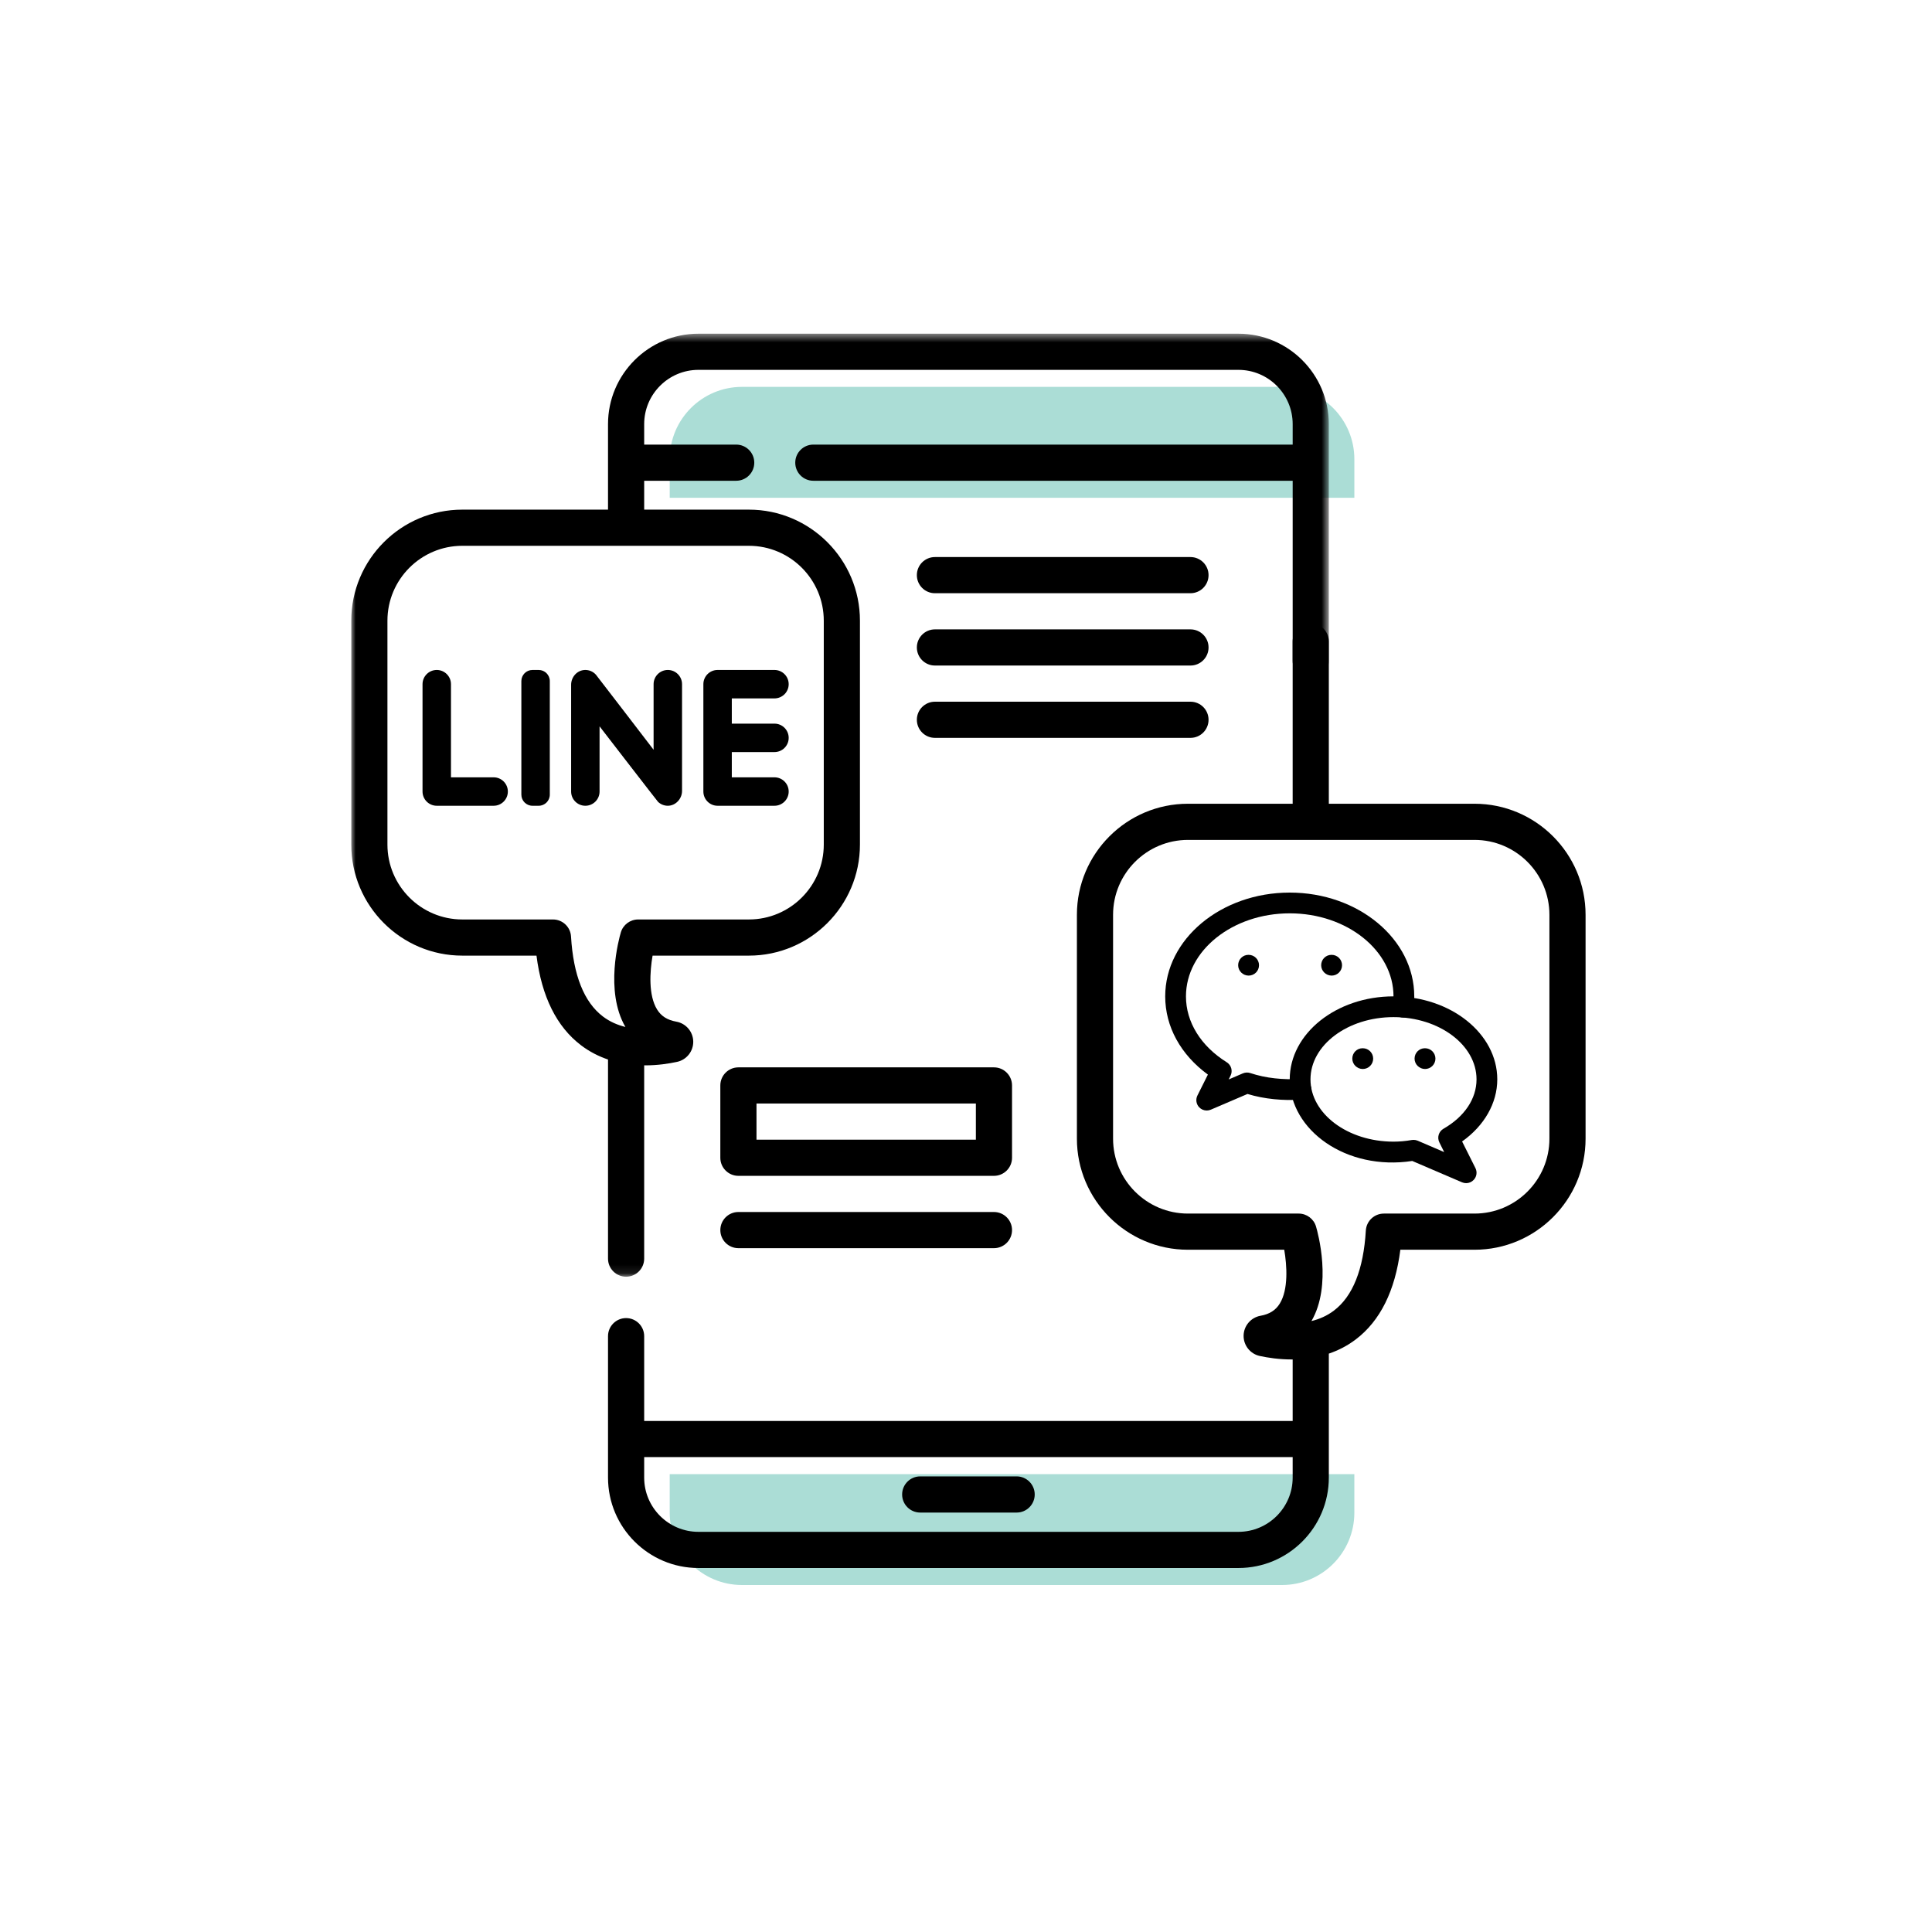 <?xml version="1.0" encoding="UTF-8"?>
<svg width="220px" height="220px" viewBox="0 0 220 220" version="1.1" xmlns="http://www.w3.org/2000/svg" xmlns:xlink="http://www.w3.org/1999/xlink">
    <!-- Generator: Sketch 53 (72520) - https://sketchapp.com -->
    <title>RWD-聯盟行銷-icon6</title>
    <desc>Created with Sketch.</desc>
    <defs>
        <polygon id="path-1" points="1 0.5 1.5 0.5 1.5 1 1 1"></polygon>
        <polygon id="path-3" points="0 0.512 111.316 0.512 111.316 107.893 0 107.893"></polygon>
        <polygon id="path-5" points="1 143.488 141.552 143.488 141.552 1 1 1"></polygon>
    </defs>
    <g id="RWD-聯盟行銷-icon6" stroke="none" stroke-width="1" fill="none" fill-rule="evenodd">
        <g id="Group-34" transform="translate(39, 37)">
            <g id="Group-3" transform="translate(0, 142.488)">
                <mask id="mask-2" fill="white">
                    <use xlink:href="#path-1"></use>
                </mask>
                <g id="Clip-2"></g>
                <path d="" id="Fill-1" fill="#B5FCFF" mask="url(#mask-2)"></path>
            </g>
            <path d="M106.987,143.488 L45.496,143.488 C40.947,143.488 37.261,139.801 37.261,135.253 L37.261,130.86 L115.222,130.86 L115.222,135.253 C115.222,139.801 111.537,143.488 106.987,143.488" id="Fill-4" fill="#ABDDD6"></path>
            <path d="M45.496,7.054 L106.987,7.054 C111.536,7.054 115.223,10.741 115.223,15.289 L115.223,19.682 L37.261,19.682 L37.261,15.289 C37.261,10.741 40.947,7.054 45.496,7.054" id="Fill-6" fill="#ABDDD6"></path>
            <g id="Group-10" transform="translate(1, 0.488)">
                <mask id="mask-4" fill="white">
                    <use xlink:href="#path-3"></use>
                </mask>
                <g id="Clip-9"></g>
                <path d="M25.023,69.15 C24.959,68.063 24.058,67.213 22.967,67.213 L12.645,67.213 C7.943,67.213 4.118,63.388 4.118,58.686 L4.118,33.191 C4.118,28.489 7.943,24.663 12.645,24.663 L45.278,24.663 C49.98,24.663 53.805,28.489 53.805,33.191 L53.805,58.686 C53.805,63.388 49.98,67.213 45.278,67.213 L32.668,67.213 C31.755,67.213 30.951,67.815 30.694,68.69 C30.493,69.368 28.833,75.352 31.215,79.453 C30.329,79.236 29.451,78.864 28.658,78.263 C26.508,76.633 25.285,73.567 25.023,69.15 L25.023,69.15 Z M29.236,105.834 C29.236,106.971 30.158,107.893 31.295,107.893 C32.432,107.893 33.354,106.971 33.354,105.834 L33.354,83.824 C33.396,83.824 33.438,83.826 33.479,83.826 C34.898,83.826 36.164,83.631 37.104,83.427 C38.189,83.191 38.961,82.215 38.941,81.105 C38.92,79.994 38.112,79.048 37.019,78.851 C35.994,78.668 35.297,78.228 34.826,77.469 C33.823,75.851 33.993,73.161 34.311,71.331 L45.278,71.331 C52.25,71.331 57.923,65.658 57.923,58.686 L57.923,33.191 C57.923,26.219 52.25,20.546 45.278,20.546 L33.354,20.546 L33.354,17.257 L43.832,17.257 C44.968,17.257 45.891,16.335 45.891,15.198 C45.891,14.061 44.968,13.139 43.832,13.139 L33.354,13.139 L33.354,10.806 C33.354,7.4 36.125,4.629 39.531,4.629 L101.022,4.629 C104.428,4.629 107.199,7.4 107.199,10.806 L107.199,13.139 L52.616,13.139 C51.478,13.139 50.557,14.061 50.557,15.198 C50.557,16.335 51.478,17.257 52.616,17.257 L107.199,17.257 L107.199,37.773 C107.199,38.909 108.121,39.831 109.257,39.831 C110.394,39.831 111.316,38.909 111.316,37.773 L111.316,10.806 C111.316,5.129 106.699,0.512 101.022,0.512 L39.531,0.512 C33.854,0.512 29.236,5.129 29.236,10.806 L29.236,20.546 L12.645,20.546 C5.673,20.546 -0,26.219 -0,33.191 L-0,58.686 C-0,65.658 5.673,71.331 12.645,71.331 L21.091,71.331 C21.685,76.005 23.389,79.436 26.169,81.544 C27.15,82.288 28.191,82.806 29.236,83.161 L29.236,105.834 Z" id="Fill-8" fill="#000000" mask="url(#mask-4)"></path>
            </g>
            <path d="M65.786,135.238 L76.767,135.238 C77.903,135.238 78.825,134.315 78.825,133.179 C78.825,132.042 77.903,131.119 76.767,131.119 L65.786,131.119 C64.649,131.119 63.727,132.042 63.727,133.179 C63.727,134.315 64.649,135.238 65.786,135.238" id="Fill-11" fill="#000000"></path>
            <path d="M137.434,92.665 C137.434,97.367 133.609,101.192 128.907,101.192 L118.584,101.192 C117.494,101.192 116.593,102.041 116.529,103.129 C116.266,107.546 115.044,110.613 112.894,112.241 C112.101,112.843 111.223,113.215 110.337,113.432 C112.719,109.33 111.059,103.345 110.858,102.669 C110.601,101.794 109.797,101.192 108.884,101.192 L96.274,101.192 C91.572,101.192 87.747,97.367 87.747,92.665 L87.747,67.169 C87.747,62.467 91.572,58.642 96.274,58.642 L128.907,58.642 C133.609,58.642 137.434,62.467 137.434,67.169 L137.434,92.665 Z M108.198,131.257 C108.198,134.663 105.427,137.433 102.022,137.433 L40.53,137.433 C37.125,137.433 34.354,134.663 34.354,131.257 L34.354,128.923 L108.198,128.923 L108.198,131.257 Z M128.907,54.524 L112.316,54.524 L112.316,36.045 C112.316,34.908 111.394,33.986 110.257,33.986 C109.12,33.986 108.198,34.908 108.198,36.045 L108.198,54.524 L96.274,54.524 C89.302,54.524 83.629,60.197 83.629,67.169 L83.629,92.664 C83.629,99.637 89.302,105.31 96.274,105.31 L107.238,105.31 C107.549,107.122 107.725,109.831 106.729,111.442 C106.258,112.205 105.56,112.646 104.533,112.83 C103.44,113.025 102.632,113.973 102.611,115.083 C102.591,116.193 103.363,117.17 104.448,117.406 C105.388,117.609 106.653,117.803 108.073,117.803 C108.113,117.803 108.156,117.802 108.198,117.802 L108.198,124.806 L34.354,124.806 L34.354,115.152 C34.354,114.015 33.432,113.093 32.295,113.093 C31.157,113.093 30.236,114.015 30.236,115.152 L30.236,131.257 C30.236,136.934 34.853,141.551 40.53,141.551 L102.022,141.551 C107.697,141.551 112.316,136.934 112.316,131.257 L112.316,117.14 C113.362,116.785 114.401,116.267 115.382,115.523 C118.163,113.414 119.867,109.984 120.46,105.31 L128.906,105.31 C135.879,105.31 141.552,99.637 141.552,92.665 L141.552,67.169 C141.552,60.197 135.879,54.524 128.907,54.524 L128.907,54.524 Z" id="Fill-13" fill="#000000"></path>
            <path d="M96.561,26.433 L67.462,26.433 C66.325,26.433 65.404,27.355 65.404,28.492 C65.404,29.629 66.325,30.551 67.462,30.551 L96.561,30.551 C97.698,30.551 98.62,29.629 98.62,28.492 C98.62,27.355 97.698,26.433 96.561,26.433" id="Fill-15" fill="#000000"></path>
            <path d="M96.561,34.668 L67.462,34.668 C66.325,34.668 65.404,35.59 65.404,36.727 C65.404,37.864 66.325,38.786 67.462,38.786 L96.561,38.786 C97.698,38.786 98.62,37.864 98.62,36.727 C98.62,35.59 97.698,34.668 96.561,34.668" id="Fill-17" fill="#000000"></path>
            <path d="M98.62,44.963 C98.62,43.827 97.698,42.904 96.561,42.904 L67.463,42.904 C66.325,42.904 65.404,43.827 65.404,44.963 C65.404,46.1 66.325,47.022 67.463,47.022 L96.561,47.022 C97.698,47.022 98.62,46.1 98.62,44.963" id="Fill-19" fill="#000000"></path>
            <mask id="mask-6" fill="white">
                <use xlink:href="#path-5"></use>
            </mask>
            <g id="Clip-22"></g>
            <path d="M47.143,92.778 L72.124,92.778 L72.124,88.66 L47.143,88.66 L47.143,92.778 Z M76.242,86.601 C76.242,85.465 75.319,84.542 74.183,84.542 L45.084,84.542 C43.947,84.542 43.025,85.465 43.025,86.601 L43.025,94.837 C43.025,95.973 43.947,96.895 45.084,96.895 L74.183,96.895 C75.319,96.895 76.242,95.973 76.242,94.837 L76.242,86.601 Z" id="Fill-21" fill="#000000" mask="url(#mask-6)"></path>
            <path d="M74.183,101.013 L45.084,101.013 C43.947,101.013 43.026,101.935 43.026,103.072 C43.026,104.209 43.947,105.131 45.084,105.131 L74.183,105.131 C75.319,105.131 76.242,104.209 76.242,103.072 C76.242,101.935 75.319,101.013 74.183,101.013" id="Fill-23" fill="#000000" mask="url(#mask-6)"></path>
            <path d="M12.353,51.515 L12.353,40.909 C12.353,40.015 11.628,39.29 10.734,39.29 C9.84,39.29 9.114,40.015 9.114,40.909 L9.114,53.134 C9.114,54.028 9.84,54.753 10.734,54.753 L17.211,54.753 C18.105,54.753 18.83,54.028 18.83,53.134 C18.83,52.24 18.105,51.515 17.211,51.515 L12.353,51.515 Z" id="Fill-24" fill="#000000" mask="url(#mask-6)"></path>
            <path d="M22.341,54.753 L21.633,54.753 C20.934,54.753 20.368,54.187 20.368,53.488 L20.368,40.555 C20.368,39.856 20.934,39.29 21.633,39.29 L22.341,39.29 C23.04,39.29 23.607,39.856 23.607,40.555 L23.607,53.488 C23.607,54.187 23.04,54.753 22.341,54.753" id="Fill-25" fill="#000000" mask="url(#mask-6)"></path>
            <path d="M35.426,40.909 L35.426,48.377 C35.426,48.377 28.96,39.943 28.861,39.832 C28.552,39.485 28.097,39.272 27.592,39.291 C26.71,39.324 26.035,40.094 26.035,40.976 L26.035,53.134 C26.035,54.028 26.76,54.753 27.655,54.753 C28.549,54.753 29.274,54.028 29.274,53.134 L29.274,45.711 C29.274,45.711 35.838,54.219 35.935,54.311 C36.221,54.581 36.606,54.749 37.031,54.753 C37.93,54.761 38.665,53.966 38.665,53.066 L38.665,40.909 C38.665,40.015 37.94,39.29 37.046,39.29 C36.151,39.29 35.426,40.015 35.426,40.909" id="Fill-26" fill="#000000" mask="url(#mask-6)"></path>
            <path d="M50.809,40.909 C50.809,40.015 50.084,39.29 49.189,39.29 L42.712,39.29 C41.818,39.29 41.094,40.015 41.094,40.909 L41.094,53.134 C41.094,54.028 41.818,54.753 42.712,54.753 L49.189,54.753 C50.084,54.753 50.809,54.028 50.809,53.134 C50.809,52.24 50.084,51.515 49.189,51.515 L44.332,51.515 L44.332,48.64 L49.189,48.64 C50.084,48.64 50.809,47.916 50.809,47.022 C50.809,46.127 50.084,45.402 49.189,45.402 L44.332,45.402 L44.332,42.528 L49.189,42.528 C50.084,42.528 50.809,41.803 50.809,40.909" id="Fill-27" fill="#000000" mask="url(#mask-6)"></path>
            <path d="M107.864,64.64 C100.044,64.64 93.684,69.941 93.684,76.457 C93.684,79.9 95.442,83.096 98.545,85.365 L97.354,87.747 C97.132,88.189 97.21,88.725 97.55,89.085 C97.777,89.326 98.091,89.456 98.41,89.456 C98.566,89.456 98.725,89.425 98.876,89.361 L103.054,87.572 C105.014,88.165 107.103,88.345 109.199,88.224 C109.852,88.191 110.353,87.633 110.317,86.981 C110.282,86.327 109.663,85.792 109.074,85.866 C107.117,85.965 105.174,85.792 103.369,85.19 C103.095,85.1 102.797,85.114 102.53,85.225 L100.911,85.92 L101.124,85.492 C101.395,84.949 101.209,84.285 100.691,83.963 C97.739,82.12 96.047,79.385 96.047,76.457 C96.047,71.243 101.348,67.003 107.864,67.003 C114.38,67.003 119.681,71.243 119.681,76.457 C119.681,76.811 119.664,77.145 119.605,77.478 C119.49,78.121 119.92,78.735 120.56,78.849 C121.212,78.969 121.815,78.537 121.931,77.894 C122.014,77.424 122.044,76.953 122.044,76.457 C122.044,69.941 115.684,64.64 107.864,64.64" id="Fill-28" fill="#000000" mask="url(#mask-6)"></path>
            <path d="M125.372,91.531 C124.828,91.843 124.623,92.524 124.902,93.084 L125.452,94.19 L122.432,92.892 C122.285,92.831 122.125,92.798 121.966,92.798 C121.898,92.798 121.832,92.803 121.765,92.814 C121.04,92.942 120.357,93.001 119.681,93.001 C114.467,93.001 110.227,89.82 110.227,85.911 C110.227,82.002 114.467,78.821 119.681,78.821 C124.895,78.821 129.135,82.002 129.135,85.911 C129.135,88.114 127.764,90.163 125.372,91.531 L125.372,91.531 Z M127.492,92.98 C130.018,91.193 131.498,88.617 131.498,85.911 C131.498,80.697 126.197,76.457 119.681,76.457 C113.165,76.457 107.864,80.697 107.864,85.911 C107.864,91.685 114.292,96.345 121.817,95.201 L127.487,97.633 C127.636,97.695 127.797,97.728 127.953,97.728 C128.272,97.728 128.586,97.598 128.813,97.354 C129.156,96.995 129.234,96.461 129.012,96.017 L127.492,92.98 Z" id="Fill-29" fill="#000000" mask="url(#mask-6)"></path>
            <path d="M103.184,71.73 L103.16,71.73 C102.508,71.73 101.99,72.259 101.99,72.912 C101.99,73.564 102.532,74.093 103.184,74.093 C103.836,74.093 104.366,73.564 104.366,72.912 C104.366,72.259 103.836,71.73 103.184,71.73" id="Fill-30" fill="#000000" mask="url(#mask-6)"></path>
            <path d="M112.638,71.73 L112.614,71.73 C111.962,71.73 111.444,72.259 111.444,72.912 C111.444,73.564 111.986,74.093 112.638,74.093 C113.29,74.093 113.82,73.564 113.82,72.912 C113.82,72.259 113.29,71.73 112.638,71.73" id="Fill-31" fill="#000000" mask="url(#mask-6)"></path>
            <path d="M116.183,82.365 L116.159,82.365 C115.505,82.365 114.989,82.894 114.989,83.547 C114.989,84.199 115.531,84.728 116.183,84.728 C116.835,84.728 117.365,84.199 117.365,83.547 C117.365,82.894 116.835,82.365 116.183,82.365" id="Fill-32" fill="#000000" mask="url(#mask-6)"></path>
            <path d="M123.273,82.365 L123.249,82.365 C122.597,82.365 122.079,82.894 122.079,83.547 C122.079,84.199 122.623,84.728 123.273,84.728 C123.925,84.728 124.455,84.199 124.455,83.547 C124.455,82.894 123.925,82.365 123.273,82.365" id="Fill-33" fill="#000000" mask="url(#mask-6)"></path>
        </g>
    </g>
</svg>